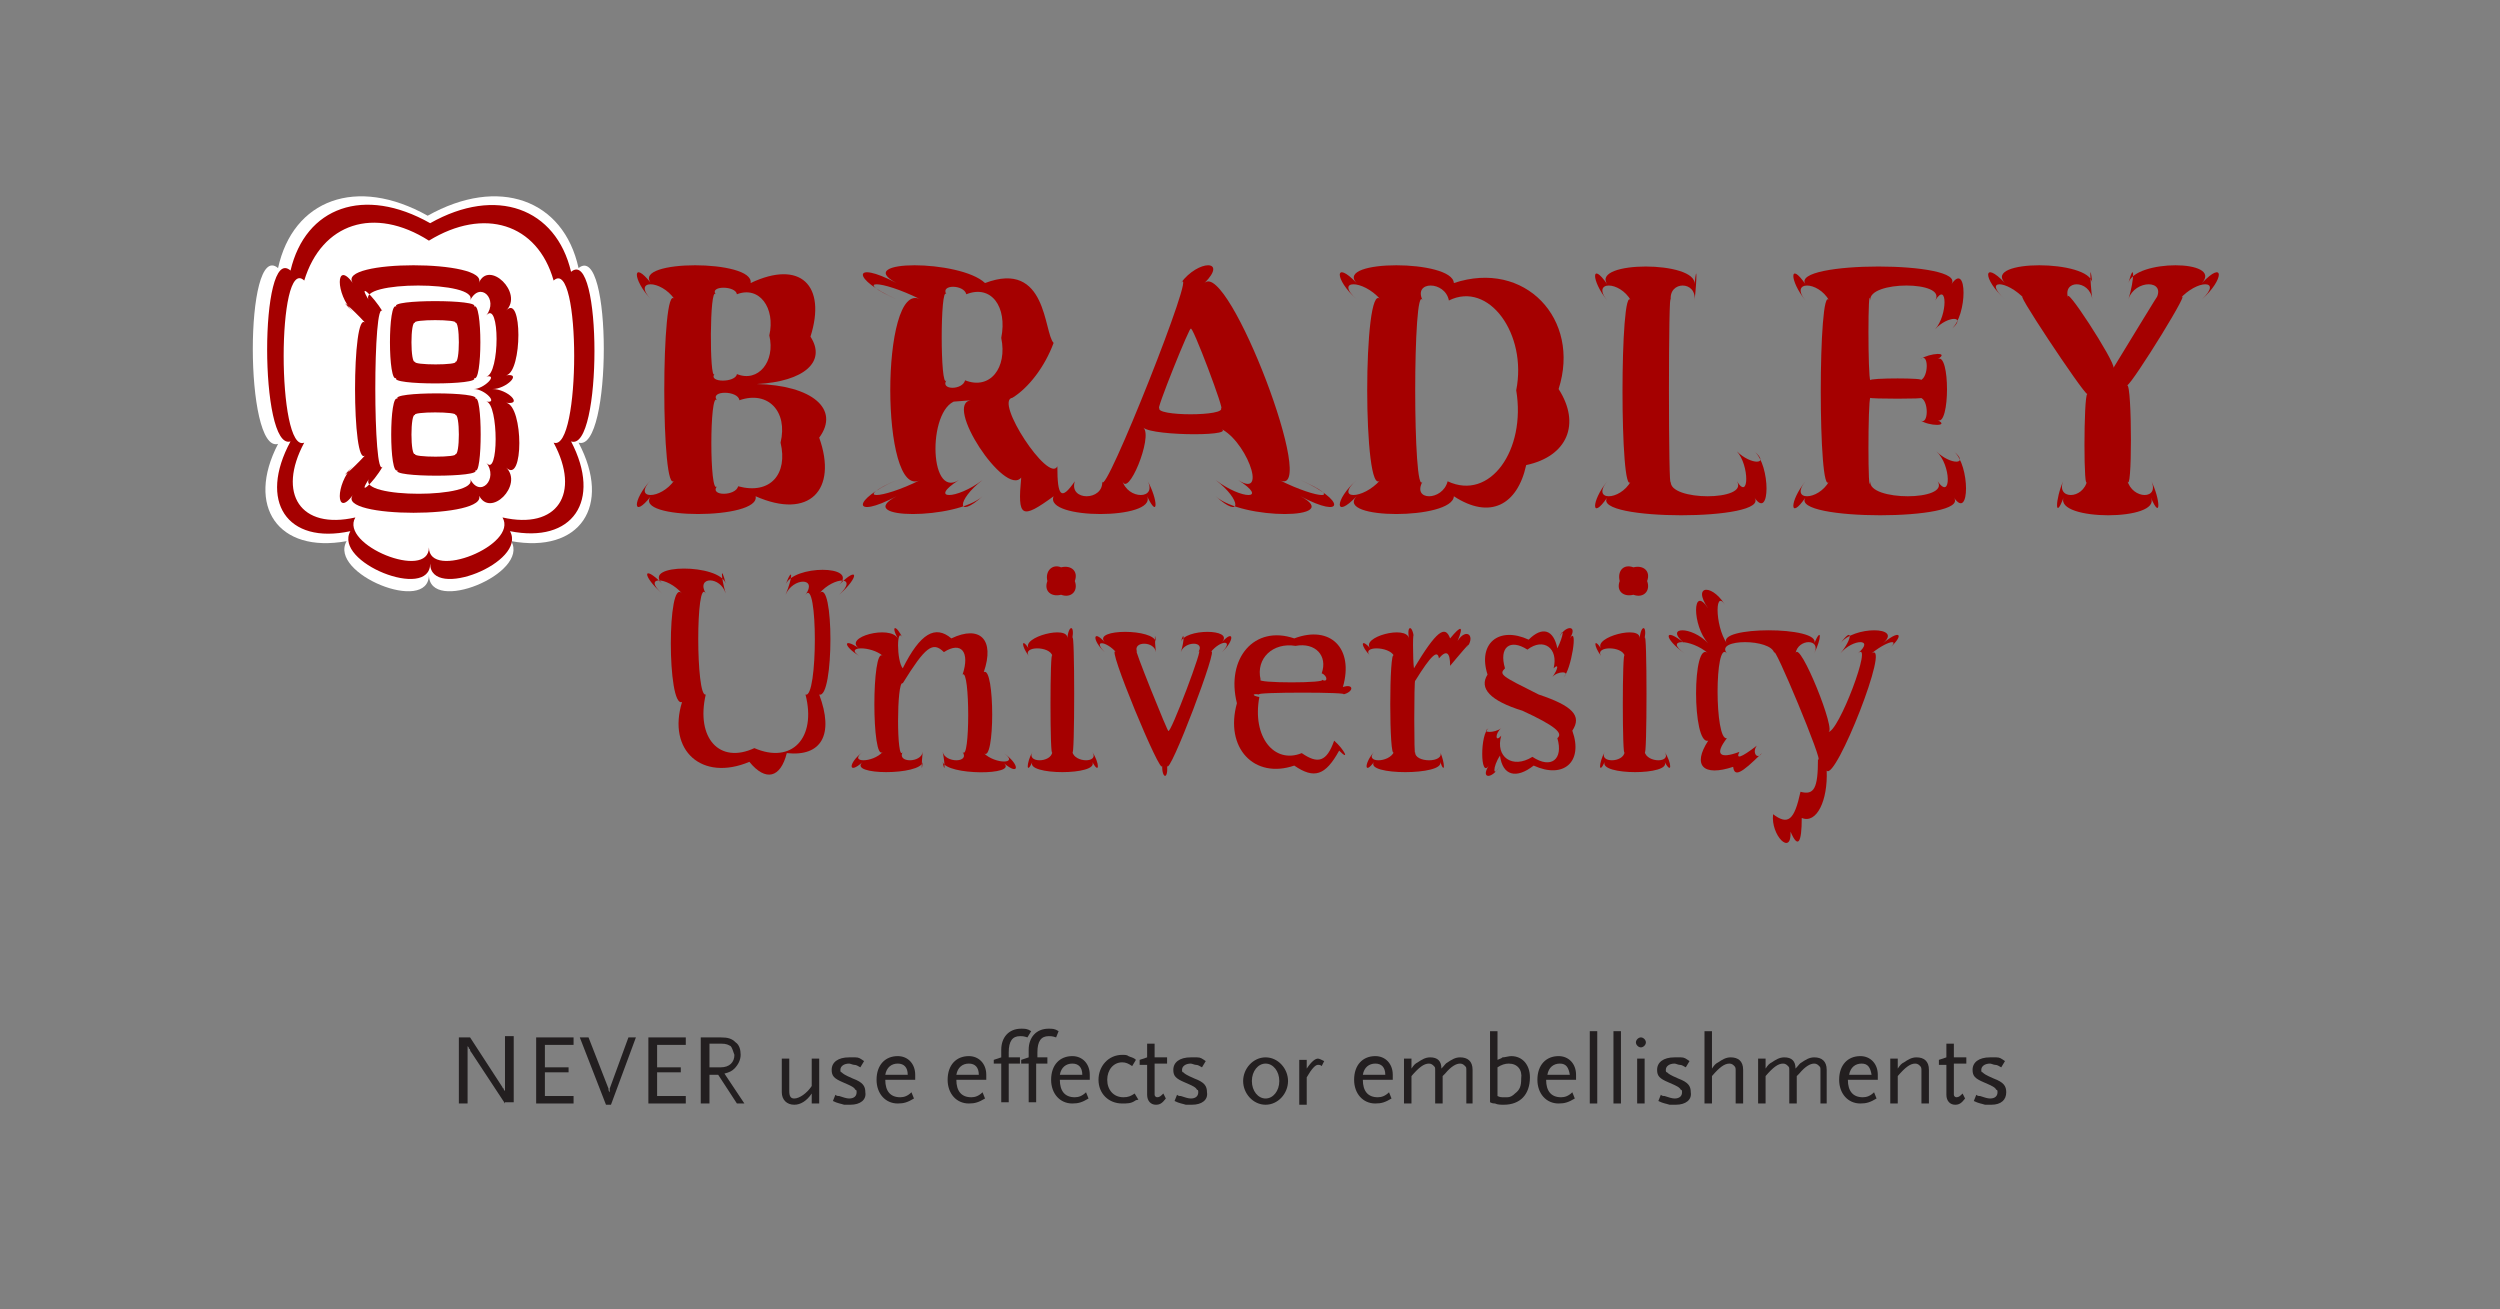 <?xml version="1.0" encoding="utf-8"?>
<!-- Generator: Adobe Illustrator 22.1.0, SVG Export Plug-In . SVG Version: 6.00 Build 0)  -->
<svg version="1.1" id="Layer_1" xmlns="http://www.w3.org/2000/svg" xmlns:xlink="http://www.w3.org/1999/xlink" x="0px" y="0px"
	 viewBox="0 0 200.5 105" style="enable-background:new 0 0 200.5 105;" xml:space="preserve">
<rect x="0" y="0" width="200.5" height="105" fill="#808080" stroke="none"/>
<style type="text/css">
	.st0{fill:#A50000;}
	.st1{fill:#FFFFFF;}
	.st2{fill:#231F20;}
	.st3{fill:#3A4DA1;}
	.st4{fill:#4141AA;}
	.st5{fill:#EB73EB;}
	.st6{fill:#168C44;}
	.st7{enable-background:new    ;}
</style>
<g class="st7">
	<path class="st2" d="M40.5,88.5l-2.7-4.1c0,0-0.1-0.1-0.1-0.2c0-0.1-0.1-0.1-0.1-0.1c0-0.1,0-0.1-0.1-0.2v4.6h-0.7v-5.3h0.9l2.6,4
		c0,0,0,0.1,0.1,0.1c0,0.1,0,0.1,0.1,0.2c0,0,0,0,0,0.1v-4.5h0.7v5.3H40.5z"/>
	<path class="st2" d="M43,88.5v-5.3h3v0.6h-2.3v1.8h1.9V86h-1.9v1.9H46v0.6H43z"/>
	<path class="st2" d="M49,88.6h-0.4l-2.1-5.4h0.7l1.6,4.1c0,0.1,0,0.2,0.1,0.3c0-0.1,0-0.2,0-0.3l1.5-4.1H51L49,88.6z"/>
	<path class="st2" d="M52,88.5v-5.3h3v0.6h-2.3v1.8h1.9V86h-1.9v1.9H55v0.6H52z"/>
	<path class="st2" d="M59.1,88.5l-1.5-2.3h-0.7v2.3h-0.7v-5.3h1.6c0.6,0,0.9,0.1,1.2,0.4c0.3,0.2,0.4,0.6,0.4,1
		c0,0.4-0.2,0.8-0.5,1.1c-0.2,0.2-0.4,0.3-0.8,0.4l1.6,2.4H59.1z M58.6,83.9c-0.2-0.1-0.3-0.2-0.8-0.2h-0.9v1.9h0.9
		c0.7,0,1.1-0.4,1.1-1C58.8,84.3,58.7,84,58.6,83.9z"/>
	<path class="st2" d="M65.1,88.5v-0.8c-0.4,0.6-0.9,0.9-1.4,0.9c-0.6,0-1-0.4-1-1v-2.7h0.6v2.6c0,0.4,0.1,0.6,0.4,0.6
		c0.4,0,1-0.4,1.4-1v-2.2h0.6v3.6H65.1z"/>
	<path class="st2" d="M68.2,88.6c-0.2,0-0.3,0-0.5,0c-0.3-0.1-0.5-0.1-0.9-0.3l0.2-0.5c0.1,0.1,0.2,0.1,0.3,0.1
		c0.3,0.1,0.6,0.2,0.8,0.2c0.4,0,0.6-0.2,0.6-0.5c0-0.1,0-0.2-0.1-0.2c-0.1-0.2-0.3-0.3-1-0.6c-0.7-0.3-0.9-0.5-0.9-1
		c0-0.6,0.5-1,1.4-1c0.2,0,0.3,0,0.5,0c0.3,0,0.4,0.1,0.7,0.3l-0.3,0.5c-0.2-0.1-0.3-0.2-0.5-0.2c-0.1,0-0.3-0.1-0.4-0.1
		c-0.4,0-0.7,0.2-0.7,0.5c0,0.1,0,0.2,0.1,0.2c0.1,0.1,0.2,0.2,0.9,0.5c0.8,0.3,1,0.6,1,1.1C69.5,88.2,69,88.6,68.2,88.6z"/>
	<path class="st2" d="M71,86.6c0,0.9,0.4,1.4,1.2,1.4c0.3,0,0.6-0.1,0.9-0.4l0.2,0.5c-0.5,0.3-0.8,0.4-1.3,0.4c-1,0-1.7-0.8-1.7-1.9
		c0-1.2,0.7-1.9,1.7-1.9c0.8,0,1.4,0.6,1.4,1.5v0.4H71z M72,85.3c-0.5,0-0.9,0.3-1,0.9h1.8C72.8,85.6,72.5,85.3,72,85.3z"/>
	<path class="st2" d="M76.7,86.6c0,0.9,0.4,1.4,1.2,1.4c0.3,0,0.6-0.1,0.9-0.4l0.2,0.5c-0.5,0.3-0.8,0.4-1.3,0.4
		c-1,0-1.7-0.8-1.7-1.9c0-1.2,0.7-1.9,1.7-1.9c0.8,0,1.4,0.6,1.4,1.5v0.4H76.7z M77.7,85.3c-0.5,0-0.9,0.3-1,0.9h1.8
		C78.5,85.6,78.2,85.3,77.7,85.3z"/>
	<path class="st2" d="M82.4,83.2c-0.3-0.1-0.4-0.1-0.6-0.1c-0.6,0-0.9,0.4-0.9,1.3v0.4h0.9v0.5h-0.9v3.1h-0.6v-3.1h-0.6V85l0.6-0.2
		v-0.6c0-1,0.6-1.7,1.6-1.7c0.3,0,0.5,0,0.8,0.2L82.4,83.2z"/>
	<path class="st2" d="M84.7,83.2c-0.3-0.1-0.4-0.1-0.6-0.1c-0.6,0-0.9,0.4-0.9,1.3v0.4H84v0.5h-0.9v3.1h-0.6v-3.1h-0.6V85l0.6-0.2
		v-0.6c0-1,0.6-1.7,1.6-1.7c0.3,0,0.5,0,0.8,0.2L84.7,83.2z"/>
	<path class="st2" d="M85,86.6c0,0.9,0.4,1.4,1.2,1.4c0.3,0,0.6-0.1,0.9-0.4l0.2,0.5c-0.5,0.3-0.8,0.4-1.3,0.4c-1,0-1.7-0.8-1.7-1.9
		c0-1.2,0.7-1.9,1.7-1.9c0.8,0,1.4,0.6,1.4,1.5v0.4H85z M86,85.3c-0.5,0-0.9,0.3-1,0.9h1.8C86.8,85.6,86.5,85.3,86,85.3z"/>
	<path class="st2" d="M91,88.3c-0.3,0.2-0.6,0.2-1,0.2c-1.1,0-1.9-0.8-1.9-1.9c0-1.1,0.8-2,1.9-2c0.2,0,0.4,0,0.5,0.1
		c0.2,0.1,0.4,0.1,0.6,0.3l-0.3,0.5c-0.3-0.2-0.5-0.3-0.8-0.3c-0.7,0-1.2,0.6-1.2,1.4c0,0.8,0.5,1.4,1.3,1.4c0.4,0,0.6-0.1,0.9-0.3
		l0.3,0.5C91.1,88.2,91,88.3,91,88.3z"/>
	<path class="st2" d="M92.7,88.6c-0.4,0-0.7-0.3-0.7-0.8v-2.4h-0.6V85l0.6-0.2v-1.1h0.6v1.1h1v0.5h-1v2.1l0,0.2c0,0.1,0,0.2,0,0.2
		c0,0.1,0.1,0.2,0.2,0.2c0.2,0,0.3-0.1,0.5-0.3l0.2,0.4C93.2,88.5,93,88.6,92.7,88.6z"/>
	<path class="st2" d="M95.6,88.6c-0.2,0-0.3,0-0.5,0c-0.3-0.1-0.5-0.1-0.9-0.3l0.2-0.5c0.1,0.1,0.2,0.1,0.3,0.1
		c0.3,0.1,0.6,0.2,0.8,0.2c0.4,0,0.6-0.2,0.6-0.5c0-0.1,0-0.2-0.1-0.2c-0.1-0.2-0.3-0.3-1-0.6c-0.7-0.3-0.9-0.5-0.9-1
		c0-0.6,0.5-1,1.4-1c0.2,0,0.3,0,0.5,0c0.3,0,0.4,0.1,0.7,0.3l-0.3,0.5c-0.2-0.1-0.3-0.2-0.5-0.2c-0.1,0-0.3-0.1-0.4-0.1
		c-0.4,0-0.7,0.2-0.7,0.5c0,0.1,0,0.2,0.1,0.2c0.1,0.1,0.2,0.2,0.9,0.5c0.8,0.3,1,0.6,1,1.1C96.9,88.2,96.4,88.6,95.6,88.6z"/>
	<path class="st2" d="M101.5,88.6c-1,0-1.8-0.9-1.8-1.9c0-1,0.8-1.9,1.8-1.9c1,0,1.8,0.9,1.8,1.9C103.3,87.7,102.5,88.6,101.5,88.6z
		 M101.5,85.3c-0.6,0-1.1,0.6-1.1,1.4s0.5,1.4,1.1,1.4c0.6,0,1.1-0.6,1.1-1.4S102.1,85.3,101.5,85.3z"/>
	<path class="st2" d="M106,85.5c-0.1-0.1-0.2-0.1-0.3-0.1c-0.2,0-0.5,0.3-0.9,1v2.2h-0.6v-3.6h0.6v0.7c0.4-0.6,0.7-0.8,0.9-0.8
		c0.1,0,0.3,0.1,0.5,0.2L106,85.5z"/>
	<path class="st2" d="M109.3,86.6c0,0.9,0.4,1.4,1.2,1.4c0.3,0,0.6-0.1,0.9-0.4l0.2,0.5c-0.5,0.3-0.8,0.4-1.3,0.4
		c-1,0-1.7-0.8-1.7-1.9c0-1.2,0.7-1.9,1.7-1.9c0.8,0,1.4,0.6,1.4,1.5v0.4H109.3z M110.3,85.3c-0.5,0-0.9,0.3-1,0.9h1.8
		C111.1,85.6,110.8,85.3,110.3,85.3z"/>
	<path class="st2" d="M117.6,88.5v-2.6c0-0.3,0-0.3-0.1-0.4c-0.1-0.1-0.2-0.2-0.4-0.2c-0.3,0-0.7,0.2-1.2,0.8l-0.2,0.2v2.2h-0.6
		v-2.6c0-0.3,0-0.3-0.1-0.4c-0.1-0.1-0.2-0.2-0.4-0.2c-0.4,0-0.8,0.3-1.4,1v2.2h-0.6v-3.6h0.6v0.8c0.2-0.3,0.3-0.4,0.5-0.5
		c0.3-0.2,0.6-0.4,1-0.4c0.6,0,0.9,0.3,0.9,0.9c0.3-0.3,0.3-0.4,0.5-0.5c0.3-0.2,0.6-0.4,1-0.4c0.6,0,1,0.3,1,1v2.7H117.6z"/>
	<path class="st2" d="M120.6,88.6c-0.2,0-0.5,0-0.7-0.1c-0.1,0-0.2,0-0.4-0.1v-5.7h0.6V85c0.2-0.1,0.3-0.1,0.4-0.2
		c0.2,0,0.5-0.1,0.7-0.1c0.9,0,1.5,0.7,1.5,1.7C122.7,87.8,121.9,88.6,120.6,88.6z M121,85.3c-0.3,0-0.6,0.1-0.9,0.3v2.3
		c0.2,0.1,0.3,0.1,0.5,0.1c0.1,0,0.2,0,0.3,0c0.2,0,0.4-0.1,0.6-0.3c0.4-0.3,0.5-0.6,0.5-1.2C122.1,85.8,121.7,85.3,121,85.3z"/>
	<path class="st2" d="M124,86.6c0,0.9,0.4,1.4,1.2,1.4c0.3,0,0.6-0.1,0.9-0.4l0.2,0.5c-0.5,0.3-0.8,0.4-1.3,0.4
		c-1,0-1.7-0.8-1.7-1.9c0-1.2,0.7-1.9,1.7-1.9c0.8,0,1.4,0.6,1.4,1.5v0.4H124z M125.1,85.3c-0.5,0-0.9,0.3-1,0.9h1.8
		C125.8,85.6,125.6,85.3,125.1,85.3z"/>
	<path class="st2" d="M127.5,88.5v-5.8h0.6v5.8H127.5z"/>
	<path class="st2" d="M129.4,88.5v-5.8h0.6v5.8H129.4z"/>
	<path class="st2" d="M131.6,84c-0.2,0-0.4-0.2-0.4-0.4s0.2-0.4,0.4-0.4c0.2,0,0.4,0.2,0.4,0.4S131.8,84,131.6,84z M131.3,88.5v-3.6
		h0.6v3.6H131.3z"/>
	<path class="st2" d="M134.4,88.6c-0.2,0-0.3,0-0.5,0c-0.3-0.1-0.5-0.1-0.9-0.3l0.2-0.5c0.1,0.1,0.2,0.1,0.3,0.1
		c0.3,0.1,0.6,0.2,0.8,0.2c0.4,0,0.6-0.2,0.6-0.5c0-0.1,0-0.2-0.1-0.2c-0.1-0.2-0.3-0.3-1-0.6c-0.7-0.3-0.9-0.5-0.9-1
		c0-0.6,0.5-1,1.4-1c0.2,0,0.3,0,0.5,0c0.3,0,0.4,0.1,0.7,0.3l-0.3,0.5c-0.2-0.1-0.3-0.2-0.5-0.2c-0.1,0-0.3-0.1-0.4-0.1
		c-0.4,0-0.7,0.2-0.7,0.5c0,0.1,0,0.2,0.1,0.2c0.1,0.1,0.2,0.2,0.9,0.5c0.8,0.3,1,0.6,1,1.1C135.7,88.2,135.2,88.6,134.4,88.6z"/>
	<path class="st2" d="M139.2,88.5v-2.6c0-0.2,0-0.3-0.1-0.4c-0.1-0.1-0.2-0.2-0.4-0.2c-0.4,0-0.8,0.3-1.4,1v2.2h-0.6v-5.8h0.6v3
		c0.2-0.3,0.3-0.4,0.5-0.5c0.3-0.2,0.6-0.4,1-0.4c0.6,0,1,0.3,1,1v2.7H139.2z"/>
	<path class="st2" d="M146,88.5v-2.6c0-0.3,0-0.3-0.1-0.4c-0.1-0.1-0.2-0.2-0.4-0.2c-0.3,0-0.7,0.2-1.2,0.8l-0.2,0.2v2.2h-0.6v-2.6
		c0-0.3,0-0.3-0.1-0.4c-0.1-0.1-0.2-0.2-0.4-0.2c-0.4,0-0.8,0.3-1.4,1v2.2h-0.6v-3.6h0.6v0.8c0.2-0.3,0.3-0.4,0.5-0.5
		c0.3-0.2,0.6-0.4,1-0.4c0.6,0,0.9,0.3,0.9,0.9c0.3-0.3,0.3-0.4,0.5-0.5c0.3-0.2,0.6-0.4,1-0.4c0.6,0,1,0.3,1,1v2.7H146z"/>
	<path class="st2" d="M148.2,86.6c0,0.9,0.4,1.4,1.2,1.4c0.3,0,0.6-0.1,0.9-0.4l0.2,0.5c-0.5,0.3-0.8,0.4-1.3,0.4
		c-1,0-1.7-0.8-1.7-1.9c0-1.2,0.7-1.9,1.7-1.9c0.8,0,1.4,0.6,1.4,1.5v0.4H148.2z M149.3,85.3c-0.5,0-0.9,0.3-1,0.9h1.8
		C150,85.6,149.8,85.3,149.3,85.3z"/>
	<path class="st2" d="M154.1,88.5v-2.6c0-0.2,0-0.3-0.1-0.4c-0.1-0.1-0.2-0.2-0.4-0.2c-0.4,0-0.8,0.3-1.4,1v2.2h-0.6v-3.6h0.6v0.8
		c0.2-0.3,0.3-0.4,0.5-0.5c0.3-0.2,0.6-0.4,1-0.4c0.6,0,1,0.3,1,1v2.7H154.1z"/>
	<path class="st2" d="M156.8,88.6c-0.4,0-0.7-0.3-0.7-0.8v-2.4h-0.6V85l0.6-0.2v-1.1h0.6v1.1h1v0.5h-1v2.1l0,0.2c0,0.1,0,0.2,0,0.2
		c0,0.1,0.1,0.2,0.2,0.2c0.2,0,0.3-0.1,0.5-0.3l0.2,0.4C157.3,88.5,157.1,88.6,156.8,88.6z"/>
	<path class="st2" d="M159.7,88.6c-0.2,0-0.3,0-0.5,0c-0.3-0.1-0.5-0.1-0.9-0.3l0.2-0.5c0.1,0.1,0.2,0.1,0.3,0.1
		c0.3,0.1,0.6,0.2,0.8,0.2c0.4,0,0.6-0.2,0.6-0.5c0-0.1,0-0.2-0.1-0.2c-0.1-0.2-0.3-0.3-1-0.6c-0.7-0.3-0.9-0.5-0.9-1
		c0-0.6,0.5-1,1.4-1c0.2,0,0.3,0,0.5,0c0.3,0,0.4,0.1,0.7,0.3l-0.3,0.5c-0.2-0.1-0.3-0.2-0.5-0.2c-0.1,0-0.3-0.1-0.4-0.1
		c-0.4,0-0.7,0.2-0.7,0.5c0,0.1,0,0.2,0.1,0.2c0.1,0.1,0.2,0.2,0.9,0.5c0.8,0.3,1,0.6,1,1.1C160.9,88.2,160.5,88.6,159.7,88.6z"/>
</g>
<g>
	<g>
		<g>
			<g>
				<g>
					<path class="st0" d="M60.7,30.8c3.8-0.2,5.6-1.8,4.3-3.8c1.3-4.1-0.8-6.2-4.8-4.3c0.3-1.9-9.5-1.9-8,0c-1.5-1.9-1.5-0.3,0,1.3
						c-1.5-1.6,0.8-1.6,1.9,0c-1.1-1.6-1.1,16.2,0,14.5c-1.1,1.6-3.4,1.6-1.9,0c-1.5,1.6-1.5,3.2,0,1.3c-1.5,1.9,8.8,1.9,8.4,0
						c4.3,1.9,6.6-0.5,5.1-4.7C67.4,32.8,65.1,30.9,60.7,30.8z M57.4,23.6c-0.5-0.7,1.6-0.7,1.7,0c1.8-0.7,3.1,1.1,2.6,3.3
						c0.5,2.1-0.9,3.8-2.6,3.1c-0.1,0.7-2.3,0.7-1.8,0C56.9,30.6,56.9,22.9,57.4,23.6z M59.2,39c-0.2,0.8-2.3,0.8-1.7,0
						c-0.6,0.8-0.6-7.7,0-6.9c-0.6-0.8,1.7-0.8,1.8,0c2.3-0.8,3.9,0.9,3.3,3.4C63.2,38,61.8,39.7,59.2,39z"/>
				</g>
				<g>
					<path class="st0" d="M116.6,22.7c-0.1-1.9-9.6-1.9-7.8,0c-1.8-1.9-1.8-0.3,0,1.3c-1.8-1.6,0.5-1.6,1.9,0
						c-1.4-1.6-1.4,16.2,0,14.5c-1.4,1.6-3.7,1.6-1.9,0c-1.8,1.6-1.8,3.2,0,1.3c-1.8,1.9,7.7,1.9,7.8,0c2.9,1.9,5.1,0.7,5.8-2.5
						c3.3-0.7,4.4-3.3,2.6-6.1C126.8,25.6,122.3,20.8,116.6,22.7z M116.1,38.6c-0.4,1.6-2.9,1.6-2,0c-0.8,1.6-0.8-16.2,0-14.5
						c-0.8-1.6,1.8-1.6,2.1,0c3.2-1.6,6.3,2.7,5.4,7.2C122.4,36.1,119.5,40.2,116.1,38.6z"/>
				</g>
				<g>
					<path class="st0" d="M139.3,38.6c1,1.6-5.5,1.6-5.3,0c-0.2,1.6-0.2-16.2,0-14.5c-0.2-1.6,2.1-1.6,1.9,0c0.2-1.6,0.2-3.2,0-1.3
						c0.2-1.9-8.3-1.9-7,0c-1.3-1.9-1.3-0.3,0,1.3c-1.3-1.6,1-1.6,1.9,0c-0.9-1.6-0.9,16.2,0,14.5c-0.9,1.6-3.2,1.6-1.9,0
						c-1.3,1.6-1.3,3.2,0,1.3c-1.3,1.9,13.2,1.9,11.8,0c1.3,1.9,1.3-2.6,0-3.7c1.3,1.1-0.3,1.1-1.4,0
						C140.3,37.3,140.3,40.2,139.3,38.6z"/>
				</g>
				<g>
					<path class="st0" d="M155.4,38.6c1,1.6-5.6,1.6-5.4,0c-0.2,1.6-0.2-6.5,0-6.7c-0.2,0.1,4.7,0.1,4,0c0.7,0.1,0.7,2.3,0,1.8
						c0.7,0.5,2.4,0.5,1.4,0c1,0.5,1-5.5,0-4.9c1-0.6-0.6-0.5-1.4,0c0.7-0.6,0.7,1.5,0,1.7c0.7-0.2-4.2-0.2-4,0
						c-0.2-0.2-0.2-8,0-6.4c-0.2-1.6,6.2-1.6,5.2,0c1-1.6,1,1.2,0,2.3c1-1.1,2.6-1.1,1.3,0c1.3-1.1,1.3-5.5,0-3.6
						c1.3-1.9-13-1.9-11.7,0c-1.3-1.9-1.3-0.3,0,1.3c-1.3-1.6,1-1.6,1.9,0c-0.9-1.6-0.9,16.2,0,14.5c-0.9,1.6-3.2,1.6-1.9,0
						c-1.3,1.6-1.3,3.2,0,1.3c-1.3,1.9,13.3,1.9,11.9,0c1.3,1.9,1.3-2.6,0-3.7c1.3,1.1-0.3,1.1-1.4,0
						C156.5,37.3,156.5,40.2,155.4,38.6z"/>
				</g>
				<g>
					<path class="st0" d="M170.7,22.7c0.5-1.9,0.5-0.3,0,1.3c0.5-1.6,3.1-1.6,2.2,0c0.9-1.6-3.2,5.2-3.4,5.5
						c0.2-0.4-4.2-7.2-3.6-5.5c-0.6-1.6,1.7-1.6,1.9,0c-0.2-1.6-0.2-3.2,0-1.3c-0.2-1.9-8.8-1.9-7,0c-1.8-1.9-1.8-0.3,0,1.3
						c-1.8-1.6,0.1-1.6,1.6,0c-1.4-1.6,4.7,7.6,5,7.6c-0.3,0.1-0.3,8.5,0,6.9c-0.3,1.6-2.6,1.6-1.9,0c-0.7,1.6-0.7,3.3,0,1.4
						c-0.7,1.9,7.9,1.9,7,0c0.8,1.9,0.8,0.2,0-1.4c0.8,1.6-1.5,1.6-1.9,0c0.4,1.6,0.4-7.7,0-7.6c0.4-0.1,5.6-8.5,4.2-6.9
						c1.4-1.6,3.5-1.6,1.8,0c1.8-1.6,1.8-3.2,0-1.3C178.3,20.8,171.2,20.8,170.7,22.7z"/>
				</g>
				<g>
					<path class="st0" d="M96.6,22.7c1.9-1.9-0.5-1.9-1.9,0c1.5-1.9-6.2,17.5-6.3,15.9c0.1,1.6-2.7,1.6-2.2,0
						c-1.1,1.6-1.4,1.2-1.4-1.2c-0.7,1.4-5.1-5.3-3.6-5.5c1.3-0.8,2.6-2.5,3.3-4.4c-0.8-0.8-0.5-6.7-5.5-4.8c-2-1.9-10.7-1.9-7.1,0
						c-3.6-1.9-3.6-0.3,0,1.3c-3.6-1.6-1.3-1.6,1.9,0c-3.2-1.6-3.2,16.2,0,14.5c-3.2,1.6-5.5,1.6-1.9,0c-3.6,1.6-3.6,3.2,0,1.3
						c-3.6,1.9,4.8,1.9,6.9,0c-2.1,1.9-2.1,0.3,0-1.3c-2.1,1.6-4.4,1.6-1.9,0c-2.5,1.6-2.5-6.2,0-6.4c-2.5,0.2-1.2,0.2,1,0
						c-2.3,0.2,2.7,7.8,4,6.2c-0.3,3.2,0,3.4,2.6,1.5c-0.8,1.9,8.3,1.9,7.5,0c0.9,1.9,0.9,0.3,0-1.3c0.9,1.6-1.6,1.6-2,0
						c0.4,1.6,2.5-3.5,1.7-4.2c0.8,0.7,8.1,0.7,6,0c2.1,0.7,4.1,5.8,1.6,4.2c2.5,1.6,0.3,1.6-1.8,0c2.1,1.6,2.1,3.2,0,1.3
						c2.1,1.9,10.4,1.9,6.8,0c3.6,1.9,3.6,0.3,0-1.3c3.6,1.6,1.5,1.6-1.7,0C105.9,40.2,98.5,20.8,96.6,22.7z M77.4,30.5
						c-0.2,0.8-2,0.8-1.5,0c-0.5,0.8-0.5-7.7,0-6.9c-0.5-0.8,1.4-0.8,1.6,0c2-0.8,3.3,1,2.8,3.5C80.8,29.5,79.4,31.3,77.4,30.5z
						 M93,32.7c-0.5,0.7,2.6-7,2.5-6.3c0-0.7,2.9,7,2.4,6.3C98.5,33.4,92.5,33.4,93,32.7z"/>
				</g>
			</g>
			<g>
				<g>
					<path class="st0" d="M65.7,47.6c1.2-1.4,1.2,8.5,0,8.1c1.2,3.2,0.2,5-2.6,4.7c-0.5,2-1.7,2.3-3,0.7c-3.8,1.6-6.6-0.9-5.4-4.8
						c-1.2,0.5-1.2-10.1,0-8.7c-1.2-1.4-3.2-1.4-1.6,0c-1.6-1.4-1.6-2.4,0-0.8c-1.6-1.6,4.6-1.6,5.1,0c-0.4-1.6-0.4-0.6,0,0.8
						c-0.4-1.4-2.4-1.4-1.6,0c-0.8-1.4-0.8,8.4,0,8.1c-0.8,3.5,1.1,5.6,3.9,4.3c3,1.3,5-0.8,4.1-4.3c1,0.4,1-9.5,0-8
						c1-1.4-1-1.4-1.6,0c0.6-1.4,0.6-2.4,0-0.8c0.6-1.6,5.9-1.6,4.3,0c1.6-1.6,1.6-0.6,0,0.8C68.9,46.2,66.9,46.2,65.7,47.6z"/>
				</g>
				<g>
					<path class="st0" d="M75.6,61.1c0.2,1.1,0.2,0.1,0-0.8c0.2,0.9,2.2,0.9,1.6,0c0.6,0.9,0.6-6.7,0-6.2c0.6-1.8-0.1-2.7-1.5-1.8
						c-0.9-0.9-1.5-0.4-3.3,2.5c-0.5-0.3-0.5,6.5,0,5.5c-0.5,0.9,1.5,0.9,1.6,0c-0.1,0.9-0.1,1.9,0,0.8c-0.1,1.1-6.1,1.1-4.8,0
						c-1.2,1.1-1.2,0.1,0-0.8c-1.2,0.9,0.8,0.9,1.6,0c-0.9,0.9-0.9-8.5,0-7.7c-0.9-0.8-3.1-0.8-1.9,0c-1.3-0.8-1.3-1.5,0-0.6
						c-1.3-0.9,2.5-1.9,3.1-0.8c-0.6-1.1-0.1-1.1,0.4,0c-0.5-1.1-0.5,1.8,0,2.4c1.4-2.8,2.6-3.5,3.9-2.4c2.3-1.1,3.5,0.1,2.6,2.7
						c0.9-0.5,0.9,7.4,0,6.5c0.9,0.9,2.9,0.9,1.6,0c1.3,0.9,1.3,1.9,0,0.8C81.7,62.2,75.9,62.2,75.6,61.1z"/>
				</g>
				<g>
					<path class="st0" d="M82.8,61.1c-0.5,1.1-0.5,0.1,0-0.8c-0.5,0.9,1.5,0.9,1.6,0c-0.2,0.9-0.2-8.5,0-7.7c-0.2-0.8-2.4-0.8-1.9,0
						c-0.6-0.8-0.6-1.5,0-0.6c-0.6-0.9,3.2-1.9,3.1-0.8c0.1-1.1,0.6-1.1,0.4,0c0.2-1.1,0.2,10,0,9.1c0.2,0.9,2.2,0.9,1.6,0
						c0.6,0.9,0.6,1.9,0,0.8C88.2,62.2,82.2,62.2,82.8,61.1z M85.1,47.7c-0.8,0.2-1.4-0.3-1.1-1.1c-0.2-0.8,0.4-1.4,1.1-1.1
						c0.8-0.2,1.4,0.3,1.1,1.1C86.5,47.4,85.9,48,85.1,47.7z"/>
				</g>
				<g>
					<path class="st0" d="M97.1,52.3c0.8-0.9-3.4,10.2-3.5,9.1c0.1,1.1-0.4,1.1-0.4,0c0,1.1-4.6-10-3.7-9.1c-0.8-0.9-1.9-1-0.9,0
						c-1-0.9-1-1.9,0-0.8c-1-1.1,4-1.1,4.1,0c-0.1-1.1-0.1-0.1,0,0.8c-0.1-0.9-1.9-0.9-1.5,0c-0.5-0.9,2.6,6.8,2.5,6.3
						c0.1,0.5,3-7.2,2.4-6.3c0.6-0.9-1.1-0.9-1.4,0c0.3-0.9,0.3-1.9,0-0.8c0.3-1.1,4.3-1.1,3.3,0c1-1.1,1-0.1,0,0.8
						C99,51.3,97.9,51.3,97.1,52.3z"/>
				</g>
				<g>
					<path class="st0" d="M101,55.7c-0.6-0.1-0.6,0.1,0,0.2c-0.6,3.2,1.2,5.4,3.4,4.5c1.3,0.9,2,0.7,2.6-1c0.8,0.7,1.3,1.7,0.4,0.8
						c-1.1,2-2,2.3-3.6,1.2c-3.2,1.1-5.6-1.4-4.6-5c-0.9-3.6,1.4-6.3,4.6-5.2c2.9-1.1,4.8,0.8,3.9,3.9c0.9-0.3,0.9,0.4,0,0.6
						C108.6,55.5,100.4,55.5,101,55.7z M106,54c0.5-1.4-0.5-2.5-2.1-2.2c-1.8-0.3-3.2,1-2.8,2.7c-0.5,0.3,5.5,0.3,4.9,0
						C106.5,54.8,106.5,54.2,106,54z"/>
				</g>
				<g>
					<path class="st0" d="M116.3,53.4c0-1.1-0.3-1.3-0.9-0.6c-0.1-0.7-0.6-0.3-1.9,1.8c-0.1-0.3-0.1,6.6,0,5.7c-0.1,0.9,2.4,0.9,2,0
						c0.4,0.9,0.4,1.9,0,0.8c0.4,1.1-6.1,1.1-5.3,0c-0.8,1.1-0.8,0.1,0-0.8c-0.8,0.9,1.2,0.9,1.6,0c-0.4,0.9-0.4-8.5,0-7.7
						c-0.4-0.8-2.7-0.8-1.9,0c-0.8-0.8-0.8-1.5,0-0.6c-0.8-0.9,2.9-1.9,3.1-0.8c-0.2-1.1,0.3-1.1,0.4,0c-0.1-1.1-0.1,1.8,0,2.4
						c1.8-3,2.5-3.5,2.9-2.4c0.9-1.1,1.1-1,0.6,0.2c0.7-1.1,1.5-0.4,0.7,0.6C118.3,51,116.8,52.8,116.3,53.4z"/>
				</g>
				<g>
					<path class="st0" d="M123,61.4c-1.4,1.1-2.5,0.8-2.7-0.8c-0.6,0.9-0.6,1.9,0,0.8c-0.6,1.1-1.6,1.1-0.9,0c-0.7,1.1-0.7-2.6,0-3
						c-0.7,0.4,0.5,0.4,1,0c-0.5,0.4-0.5,1.2,0,0.6c-0.5,1.7,0.9,2.7,2.5,1.7c1.5,1,2.5,0.2,2-1.5c0.5-0.4-0.2-1-2.8-2.2
						c-2.6-0.8-3.5-1.8-2.8-2.9c-0.8-2.5,0.9-3.9,3.3-2.8c1.1-1.1,2-0.8,2.3,0.7c0.5-1,0.6-1.9,0.1-0.8c0.5-1.1,1.6-1.1,0.9,0
						c0.7-1.1,0.1,2.6-0.5,3.1c0.6-0.5-0.5-0.5-0.9,0c0.5-0.7,0.5-1.1,0.1-0.7c0.4-1.6-0.8-2.5-2.1-1.5c-1.4-0.9-2.3-0.2-1.8,1.5
						c-0.5,0.5-0.3,0.6,2.7,2.1c2.7,0.9,3.5,1.7,2.7,2.9C127,61.1,125.4,62.5,123,61.4z"/>
				</g>
				<g>
					<path class="st0" d="M128.7,61.1c-0.5,1.1-0.5,0.1,0-0.8c-0.5,0.9,1.5,0.9,1.6,0c-0.2,0.9-0.2-8.5,0-7.7
						c-0.2-0.8-2.4-0.8-1.9,0c-0.6-0.8-0.6-1.5,0-0.6c-0.6-0.9,3.2-1.9,3.1-0.8c0.1-1.1,0.6-1.1,0.4,0c0.2-1.1,0.2,10,0,9.1
						c0.2,0.9,2.2,0.9,1.6,0c0.6,0.9,0.6,1.9,0,0.8C134.1,62.2,128.2,62.2,128.7,61.1z M131,47.7c-0.8,0.2-1.4-0.3-1.1-1.1
						c-0.2-0.8,0.3-1.4,1.1-1.1c0.8-0.2,1.4,0.3,1.1,1.1C132.4,47.4,131.8,48,131,47.7z"/>
				</g>
				<g>
					<path class="st0" d="M147.6,51.6c1-1.4,1-0.4,0,0.8c1-1.2,2.8-1.2,1.4,0c1.3-1.2-1.6,6.5-2.4,6.3c0.8,0.2-2.3-7.5-2.6-6.3
						c0.2-1.2,2.1-1.2,1.5,0c0.6-1.2,0.6-2.2,0-0.8c0.6-1.4-8-1.4-7,0c-1-1.4-1-4.8,0-2.8c-1-2-2.9-2-1.5,0c-1.3-2-1.3,1.4,0,2.8
						c-1.3-1.4-3.6-1.4-1.9,0c-1.7-1.4-1.7-0.4,0,0.8c-1.7-1.2,0.5-1.2,1.9,0c-1.3-1.2-1.3,7.4,0,7c-1.3,2-0.4,2.9,2,2.1
						c0.1,0.8,0.6,0.6,2.3-1.1c-0.4,0.6-0.8-0.1-0.4-0.6c-1.3,1-1.7,1.1-1.4,0.5c-1.6,0.6-2,0.2-1-1.1c-1,0.3-1-8,0-6.8
						c-1-1.2,3.6-1.2,3.8,0c-0.2-1.2,4.1,9.1,3.5,8.5c0,2.3-0.3,2.9-1.4,2.6c-0.5,2.3-1,2.7-2.2,1.8c-0.2,1.7,1.5,3.4,1.4,1.4
						c0.6,1.4,0.9,0.9,0.9-1.1c1.2,0.5,2.1-1.4,2-3.8c0.7,0.9,5.2-10.5,3.6-9.4c1.5-1.2,2.6-1.2,0.9,0c1.7-1.2,1.7-2.2,0-0.8
						C152.7,50.2,148.6,50.2,147.6,51.6z"/>
				</g>
			</g>
		</g>
		<g>
			<g>
				<g>
					<path class="st1" d="M27.8,43.4c-1.5,2.6,6.6,5.9,6.6,2.7c0,3.2,8.1-0.1,6.6-2.7c5.5,1,8.1-2.8,5.4-7.9c2.7,0.8,2.7-16.2,0-14
						c-1.2-5.5-6.4-7.4-12.1-4.2c-5.7-3.2-10.8-1.3-12,4.2c-2.7-2.3-2.7,14.9,0,14.1C19.7,40.6,22.3,44.4,27.8,43.4z"/>
				</g>
			</g>
			<g>
				<g>
					<path class="st0" d="M28.1,42.6c-1.4,2.5,6.4,5.6,6.4,2.6c0,3,7.8-0.1,6.4-2.6c5,1,7.4-2.4,4.9-7.2c2.5,0.9,2.5-15.7,0-13.6
						c-1.2-5.1-6-6.9-11.3-3.9c-5.3-3-10-1.3-11.2,3.8c-2.5-2.2-2.5,14.5,0,13.7C20.7,40.2,23,43.7,28.1,42.6z M34.4,19.3
						c4.4-2.7,8.7-1.4,10,3.2c2.2-2,2.2,13.8,0,13c2.2,4.1,0.3,7-4.1,6c1.3,2.2-5.9,5.1-5.9,2.4c0,2.7-7.2-0.2-5.9-2.4
						c-4.4,1-6.3-1.9-4.1-6c-2.2,0.9-2.2-15.1,0-13C25.8,17.9,30,16.5,34.4,19.3z"/>
				</g>
			</g>
			<g>
				<g>
					<path class="st0" d="M40.6,24.9c1.4-1.4-1.4-4.1-2.2-2.2c0.9-1.9-11.5-1.9-10.1,0c-1.4-1.9-1.4,0.9,0,2.3
						c-1.4-1.4-0.1-0.3,1,0.9c-1.1-1.2-1.1,11.8,0,10.6c-1.1,1.2-2.4,2.3-1,0.9c-1.4,1.4-1.4,4.2,0,2.3c-1.4,1.9,11,1.9,10.1,0
						c0.9,1.9,3.6-0.8,2.2-2.2c1.4,1.4,1.4-4.9,0-5.2c1.4,0.2,0.1-1.1-1.1-1.1c1.1,0,2.4-1.3,1.1-1.1C41.9,29.8,41.9,23.5,40.6,24.9
						z M33.3,29c-0.4,0.3-0.4-3.4,0-3.1c-0.4-0.3,3.6-0.3,3.2,0c0.4-0.3,0.4,3.4,0,3.1C36.9,29.3,33,29.3,33.3,29z M33.3,36.4
						c-0.4,0.3-0.4-3.4,0-3.1c-0.4-0.3,3.6-0.3,3.2,0c0.4-0.3,0.4,3.4,0,3.1C36.9,36.7,33,36.7,33.3,36.4z"/>
				</g>
				<g>
					<path class="st1" d="M39,25.3c1-1.3-0.5-2.8-1.3-1.2c0.8-1.6-9.2-1.6-8.1,0c-1-1.6,0.3-0.4,1.1,0.9c-0.8-1.4-0.8,13.7,0,12.4
						c-0.8,1.4-2.1,2.5-1.1,1c-1,1.6,8.9,1.6,8.1,0c0.8,1.6,2.3,0,1.3-1.3c1,1.3,1-4.7,0-4.9c1,0.2-0.1-1-1-1c0.8,0,2-1.2,1-1
						C40.1,30,40.1,24,39,25.3z M31.8,24.6c-0.7-0.6,6.9-0.6,6.2,0c0.7-0.6,0.7,6.3,0,5.7c0.7,0.6-6.9,0.6-6.2,0
						C31.1,30.9,31.1,24,31.8,24.6z M38.1,37.7c0.7,0.6-6.9,0.6-6.2,0c-0.7,0.6-0.7-6.3,0-5.7c-0.7-0.6,6.9-0.6,6.2,0
						C38.7,31.4,38.7,38.3,38.1,37.7z"/>
				</g>
			</g>
		</g>
	</g>
</g>
</svg>
